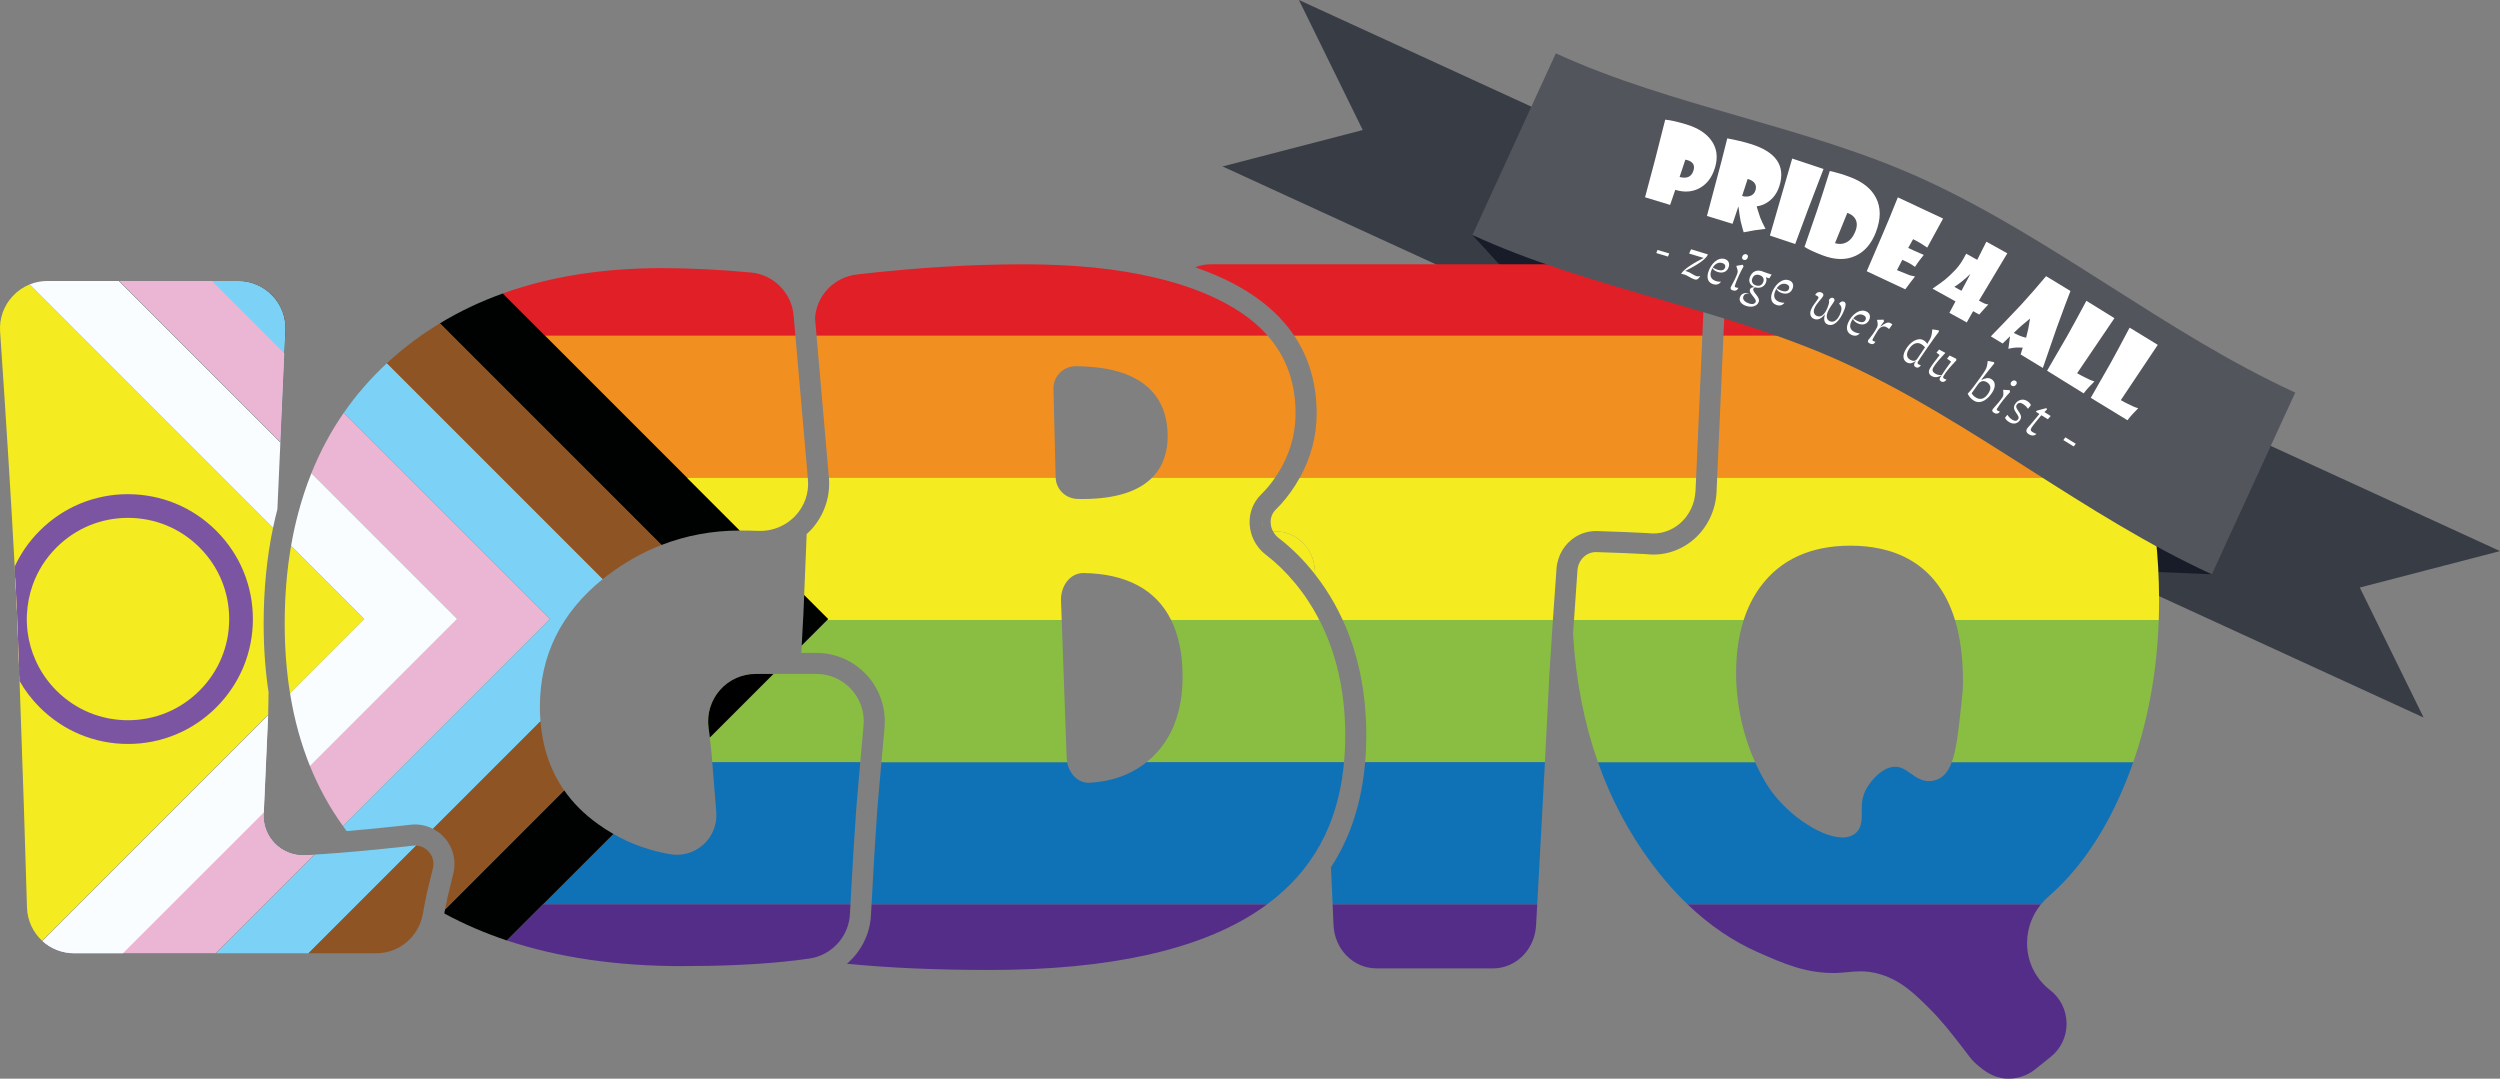 <?xml version="1.0" encoding="UTF-8"?>
<svg xmlns="http://www.w3.org/2000/svg" id="Ebene_2" data-name="Ebene 2" viewBox="0 0 1404.24 605.88">
  <rect x="0" y="0" width="1404.24" height="605.88" fill="#808080" stroke="none"/>
  <defs>
    <style>
      .cls-1 {
        fill: #8f5423;
      }

      .cls-1, .cls-2, .cls-3, .cls-4, .cls-5, .cls-6, .cls-7, .cls-8, .cls-9, .cls-10, .cls-11, .cls-12, .cls-13, .cls-14, .cls-15, .cls-16, .cls-17, .cls-18 {
        stroke-width: 0px;
      }

      .cls-2 {
        fill: #000;
      }

      .cls-3 {
        fill: #f19020;
      }

      .cls-4 {
        fill: #542d89;
      }

      .cls-5 {
        fill: #383c45;
      }

      .cls-6 {
        fill: #f5eb21;
      }

      .cls-7 {
        fill: #e11f26;
      }

      .cls-8 {
        fill: #53555c;
      }

      .cls-9 {
        fill: none;
      }

      .cls-10 {
        fill: #0f71b6;
      }

      .cls-11 {
        fill: #000101;
      }

      .cls-12 {
        fill: #7c55a2;
      }

      .cls-13 {
        fill: #171c28;
      }

      .cls-14 {
        fill: #fafdff;
      }

      .cls-15 {
        fill: #fff;
      }

      .cls-16 {
        fill: #ebb6d3;
      }

      .cls-17 {
        fill: #89be42;
      }

      .cls-18 {
        fill: #7bd2f6;
      }
    </style>
  </defs>
  <g id="Pfadversion">
    <polyline class="cls-5" points="867.75 176.57 686.7 93.49 765.45 73.04 729.6 0 910.65 83.07 867.75 176.57"></polyline>
    <polygon class="cls-13" points="867.75 176.57 827.08 132.02 885.9 137 867.75 176.57"></polygon>
    <polyline class="cls-5" points="1180.29 319.97 1361.34 403.05 1325.49 330.01 1404.24 309.55 1223.19 226.48 1180.29 319.97"></polyline>
    <polygon class="cls-13" points="1180.29 319.97 1242.4 322.58 1198.5 280.29 1180.29 319.97"></polygon>
    <g id="Ebene_1-2" data-name="Ebene 1-2">
      <g>
        <path class="cls-9" d="M152.95,166.05c-5.07-5.29-11.91-8.22-19.25-8.22h-66.8l90.59,90.6,2.23-49.89.58-12.89c.33-7.34-2.29-14.29-7.35-19.6ZM171.45,480.32c-6.24.29-12.35-2.01-16.77-6.4-4.43-4.39-6.8-10.5-6.53-16.76l.04-.85,2.23-49.91.21-4.68-126.82,126.85c4.72,4.3,11.02,6.89,17.95,6.89h79.39l55.42-55.42c-1.76.1-3.46.19-5.12.28ZM119.4,300.21c-13.11-13.13-30.31-19.68-47.51-19.68s-34.37,6.55-47.5,19.68c-3.64,3.64-6.77,7.59-9.4,11.77-2.62,4.17-4.75,8.57-6.38,13.13h0c.37,6.92.7,13.5.99,19.74.4,10.56.77,20.79,1.14,30.69,3.24,7.15,7.78,13.81,13.65,19.68,13.13,13.12,30.31,19.69,47.5,19.69s34.4-6.57,47.51-19.69c26.25-26.23,26.25-68.78,0-95.01Z"></path>
        <path class="cls-6" d="M148.09,350.32c0,13.59.93,26.56,2.81,38.9l-.02.03-.03.08-.22,12.39-126.82,126.85c-5.16-4.69-8.46-11.4-8.66-18.97-.9-32.12-2.29-74.73-4.16-127.07-.04-1.09-.08-2.19-.11-3.3-.05-1.22-.1-2.45-.14-3.69,3.24,7.15,7.78,13.81,13.65,19.68,13.13,13.12,30.31,19.69,47.5,19.69s34.4-6.57,47.51-19.69c26.25-26.23,26.25-68.78,0-95.01-13.11-13.13-30.31-19.68-47.51-19.68s-34.37,6.55-47.5,19.68c-3.64,3.64-6.77,7.59-9.4,11.77-2.62,4.17-4.75,8.57-6.38,13.13-.06-1.19-.12-2.39-.19-3.6-.06-1.09-.11-2.18-.17-3.29C6.34,282.36,3.59,238.14.06,186.28c-.5-7.44,2.03-14.55,7.13-20,2.72-2.9,5.94-5.12,9.51-6.54l136.65,136.68.02.02c-3.52,16.81-5.28,34.79-5.28,53.88Z"></path>
        <path class="cls-18" d="M233.76,474.95l-60.51,60.51h-52.1l55.42-55.42c3.99-.25,8.25-.56,12.76-.9,4.61-.36,9.47-.79,14.61-1.25,7.39-.68,15.3-1.49,23.71-2.39,1.24-.12,2.59-.28,3.99-.47h.02c.71-.11,1.4-.12,2.1-.08Z"></path>
        <path class="cls-14" d="M157.49,248.43l-1.68,37.51v.09c-.89,3.41-1.7,6.89-2.44,10.41l-.02-.02L16.7,159.74c3.1-1.26,6.46-1.91,9.93-1.91h40.27l90.59,90.6Z"></path>
        <path class="cls-1" d="M243.16,487.7l-3.34,13.73-.03.15c-.35,1.67-.71,3.4-1.05,5.16-.43,2.15-.84,4.35-1.24,6.58-.34,1.95-.89,3.82-1.61,5.58-4.04,9.86-13.63,16.56-24.62,16.56h-38.02l60.51-60.51c2.69.15,5.19,1.36,7.05,3.43,2.32,2.58,3.18,5.96,2.35,9.32Z"></path>
        <path class="cls-9" d="M424.4,378.54c-7.63,0-14.9,3.28-19.96,9.02-5.06,5.74-7.41,13.4-6.45,21,.25,2.01.49,3.92.71,5.72l35.74-35.74h-10.04Z"></path>
        <path class="cls-17" d="M485.04,407.63c-.56,6.15-1.18,13-1.83,20.49h-83.13l-.34-4.33c-.25-2.71-.61-5.88-1.04-9.51l35.74-35.74h24.09c7.59,0,14.56,3.08,19.67,8.68,5.12,5.6,7.54,12.85,6.85,20.4h0Z"></path>
        <path class="cls-10" d="M483.2,428.12c-.69,7.81-1.42,16.31-2.2,25.48-1.14,16.03-2.25,34.29-3.31,54.38h-172.69l39.54-39.54c9.89,5.66,20.61,9.48,31.97,11.39,6.8,1.14,13.6-.89,18.69-5.54,5.07-4.64,7.67-11.25,7.13-18.11l-2.25-28.05h83.13,0Z"></path>
        <path class="cls-7" d="M446.77,188.57h-140.65l-23.72-23.72c26.35-9.48,56.13-14.24,89.13-14.24,15.88,0,32.8.83,50.27,2.45,12.78,1.2,22.86,11.39,23.98,24.22l.13,1.52s.84,9.76.84,9.76Z"></path>
        <polygon class="cls-3" points="453.74 268.43 385.98 268.43 306.12 188.57 446.77 188.57 453.74 268.43"></polygon>
        <path class="cls-11" d="M344.54,468.45l-39.53,39.53-20.28,20.28c-12.5-4.16-24.22-9.22-35.16-15.17.13-.76.28-1.51.42-2.25l66.9-66.91c4.99,7.14,11.32,13.46,19,18.94,2.81,2.03,5.69,3.89,8.65,5.58Z"></path>
        <path class="cls-11" d="M415.56,298c-15.45.01-30.16,2.74-44.02,8.12h0l-37.68-37.69-79.86-79.86-6.93-6.95c10.99-6.67,22.77-12.26,35.35-16.77l23.72,23.72,109.43,109.43h-.01Z"></path>
        <path class="cls-16" d="M308.89,347.71l-116.25,116.25c-7.42-10.29-13.59-21.5-18.5-33.61l82.64-82.64-81.89-81.89c4.88-12.14,10.94-23.47,18.19-33.93l36.52,36.54,79.28,79.28Z"></path>
        <path class="cls-18" d="M303.25,396.97c0,2.78.11,5.51.33,8.18l-22.98,22.97-37.42,37.41c-3.98-2.04-8.53-2.85-13.1-2.23-1.27.18-2.47.31-3.65.43-11.55,1.24-22.14,2.28-31.69,3.09-.71-.95-1.42-1.89-2.1-2.85l116.25-116.25-79.29-79.29-36.52-36.53c7-10.09,15.07-19.39,24.24-27.88l121.24,121.25c-23.43,18.91-35.31,43.01-35.31,71.7Z"></path>
        <path class="cls-6" d="M446.62,289.85c-1.54,1.61-3.25,3-5.1,4.17-4.57,2.9-9.97,4.38-15.54,4.17-3.27-.13-6.74-.19-10.32-.19h-.1l-29.57-29.57h67.75l.07.86c.68,7.69-1.88,14.98-7.19,20.57h0Z"></path>
        <path class="cls-6" d="M204.63,347.71l-.55.55-24.18,24.18-16.87,16.89-.12.12c-2-12.36-3-25.4-3-39.12,0-15.36,1.2-29.96,3.58-43.75l16.41,16.41,24.72,24.74h0Z"></path>
        <path class="cls-14" d="M256.78,347.71l-82.64,82.64c-5.06-12.51-8.78-25.96-11.13-40.37l.03-.67,16.87-16.89,24.18-24.18.55-.55-24.72-24.74-16.41-16.41c1.09-6.37,2.45-12.57,4.07-18.6,2.04-7.66,4.48-15.04,7.33-22.13l81.89,81.89Z"></path>
        <path class="cls-14" d="M163.04,389.32l-.03.67c-.03-.18-.06-.37-.09-.55,0,0,.12-.12.12-.12Z"></path>
        <path class="cls-1" d="M371.52,306.12c-10.68,4.15-20.83,9.88-30.44,17.18-.86.65-1.69,1.3-2.51,1.97l-121.25-121.25c1.06-.99,2.13-1.97,3.22-2.93,8.24-7.27,17.08-13.77,26.51-19.47l6.93,6.95,79.86,79.86s37.68,37.69,37.68,37.69Z"></path>
        <path class="cls-1" d="M254.65,490.51c1.75-7.12-.15-14.6-5.04-20.04-1.85-2.05-4.04-3.72-6.43-4.94l37.42-37.41,22.98-22.97c1.18,14.8,5.63,27.76,13.31,38.78l-66.9,66.89c.43-2.3.88-4.52,1.35-6.67l3.31-13.64Z"></path>
        <path class="cls-4" d="M477.69,507.98c-.09,1.8-.19,3.62-.28,5.46-.61,11.81-9,21.75-20.33,24.5h-.01c-.8.19-1.58.35-2.4.47-4.54.67-9.33,1.26-14.39,1.76-16.46,1.66-35.66,2.5-57.33,2.5-36.63,0-69.45-4.84-98.22-14.42l20.27-20.27h172.69Z"></path>
        <path class="cls-9" d="M489.55,507.98c-.12,2-.23,4.03-.33,6.07-.56,10.85-5.68,20.61-13.53,27.29,23.51,2.32,50.42,3.49,80.2,3.49,67.04,0,117.82-11.24,150.94-33.42,1.65-1.1,3.28-2.24,4.85-3.43h-222.13ZM495.08,428.12h104.33c-.17-.87-.27-1.79-.3-2.72l-2.76-77.14h-131.63l-14.42,14.42c-.07,1.33-.15,2.68-.22,4.04h8.44c4.04,0,8.02.64,11.8,1.86,6.32,2.04,12.07,5.69,16.61,10.68,7.27,7.97,10.88,18.7,9.89,29.45-.53,5.86-1.12,12.33-1.74,19.41Z"></path>
        <path class="cls-17" d="M755.61,413.07c0,5.18-.22,10.2-.68,15.05h-110.94c.9-.71,1.77-1.45,2.62-2.23,11.71-10.73,17.64-26.19,17.64-45.88,0-12.55-2.16-23.17-6.43-31.75h83.26c9.66,18.76,14.53,40.51,14.53,64.81h0Z"></path>
        <path class="cls-10" d="M754.93,428.12c-1.17,13.07-3.95,24.96-8.37,35.74v.03c-2.93,7.14-6.57,13.75-10.94,19.93-6.4,9.06-14.37,17.11-23.94,24.16h-222.13c1.04-19.78,2.14-37.76,3.25-53.47.8-9.51,1.57-18.33,2.28-26.39h104.33c.65,3.42,2.26,6.45,4.58,8.58,2.14,1.95,4.79,3,7.5,3,.21,0,.41,0,.61-.01,12.51-.72,23.21-4.61,31.89-11.56h110.94,0Z"></path>
        <path class="cls-7" d="M712.08,188.57h-253.42l-.87-9.86v-.04c.92-12.79,10.71-23.02,23.63-24.52,32.65-3.79,64.01-5.69,93.24-5.69s52.83,2.48,73.9,7.42c4.11.96,8.07,2.01,11.9,3.16,6.52,1.95,12.64,4.17,18.33,6.67,14.24,6.2,25.31,13.78,33.28,22.86h0Z"></path>
        <path class="cls-3" d="M727.72,232.29c0,11.98-3.45,23.45-10.23,34.1-.44.69-.89,1.38-1.36,2.04h-68.52v-.62c6.36-6.7,8.27-15.13,8.27-22.84,0-9.03-2.31-18.96-10.16-26.57-7.63-7.39-20.46-12.6-41.52-12.69h-.06c-3.36,0-6.49,1.32-8.86,3.73-2.38,2.42-3.64,5.63-3.56,9.02l1.23,49.68v.3h-127.34s-.01-.1-.01-.16l-6.95-79.7h253.42c10.48,11.92,15.64,26.42,15.64,43.72h.01Z"></path>
        <path class="cls-3" d="M647.61,268.43h-.62c.22-.21.43-.41.61-.62v.62h.01Z"></path>
        <path class="cls-11" d="M465.27,347.71l-14.96,14.96c.34-6.21.65-12.14.96-17.82.15-3.61.3-7.17.44-10.71l13.56,13.56h0Z"></path>
        <path class="cls-6" d="M709,295.53c-.06-.77-.04-1.55.01-2.34-.06.77-.06,1.55-.01,2.34Z"></path>
        <path class="cls-6" d="M709.52,298.71c-.19-.69-.33-1.4-.41-2.11.09.71.24,1.42.41,2.11Z"></path>
        <path class="cls-6" d="M740.47,348.26h-82.65c-8.4-17-25.03-26.02-49.25-26.39-3.08.03-5.97,1.21-8.25,3.53-2.93,3-4.52,7.41-4.35,12.11l.38,10.75h-131.63l.55-.55-13.56-13.56c.49-11.81.96-23.2,1.39-34.14.72-.64,1.42-1.3,2.08-2.01,7.53-7.91,11.33-18.69,10.44-29.57h127.34c.31,6.43,5.56,11.58,12.07,11.81.96.03,1.91.06,2.85.06,20.08,0,32.13-4.92,39.11-11.87h69.14c-2.37,3.45-4.98,6.58-7.78,9.33-4.52,4.44-6.8,10.41-6.42,16.83.09,1.49.33,2.97.71,4.41,1.15,4.44,3.62,8.46,7.11,11.55.41.38.86.74,1.32,1.09,5.75,4.41,11.13,9.63,16.09,15.58,2.68,3.21,5.22,6.62,7.61,10.25,2.01,3.06,3.89,6.22,5.6,9.48.03.43.06.87.09,1.32h0Z"></path>
        <path class="cls-6" d="M741.07,348.26h-.61c-.03-.44-.06-.89-.09-1.32.24.43.47.87.69,1.32Z"></path>
        <path class="cls-9" d="M754.2,348.26c8.8,19.16,13.23,40.88,13.23,64.81,0,5.16-.21,10.17-.64,15.05-1.92,22.64-8.32,42.32-19.19,59,.34,7.33.64,14.3.92,20.86.18,4.01.34,7.87.5,11.58.58,13.66,11.16,24.37,24.12,24.37h65.56c12.76,0,23.35-10.56,24.09-24.03.22-4.04.44-8,.67-11.92,1.67-30.1,3.11-56.78,4.32-79.86.99-18.78,1.82-35.16,2.48-49.08.52-8.27,1.02-15.92,1.48-22.95q.31-4.68,0-.03h0c.18-2.71.35-5.29.52-7.81h-118.05Z"></path>
        <path class="cls-7" d="M956.79,175.16l-.59,13.41h-229.24c-9.33-13.91-23.84-25.18-43.44-33.7-3.87-1.7-7.91-3.27-12.14-4.73,2.72-1.11,5.65-1.69,8.64-1.69h252.68c6.39,0,12.42,2.62,16.96,7.36.58.59,1.11,1.21,1.61,1.86,2.5,3.18,4.21,6.95,5.03,10.94.43,2.13.61,4.32.5,6.54h0Z"></path>
        <path class="cls-3" d="M956.2,188.57l-3.5,79.86h-222.66c6.33-11.36,9.52-23.48,9.52-36.14,0-16.65-4.21-31.24-12.6-43.72,0,0,229.24,0,229.24,0Z"></path>
        <path class="cls-6" d="M709,295.53c-.06-.77-.04-1.55.01-2.34-.06.77-.06,1.55-.01,2.34Z"></path>
        <path class="cls-6" d="M709.52,298.71c-.19-.69-.33-1.4-.41-2.11.09.71.24,1.42.41,2.11Z"></path>
        <path class="cls-6" d="M952.69,268.43l-.33,7.3c-.33,7.14-3.52,13.81-8.77,18.32-4.92,4.21-11.12,6.15-17.4,5.47l-.74-.07c-6.54-.38-16.09-.78-28.36-1.15-4.42-.13-8.59,1.06-12.12,3.25-5.96,3.68-10.13,10.2-10.69,17.88-.58,7.59-1.24,17.23-2.03,28.83h-118.05c-2.75-6.03-5.94-11.8-9.57-17.31-1.89-2.87-3.87-5.6-5.93-8.24,0-.01-.01-.01-.01-.03-.06-1.01-.13-2.01-.21-3.02-.87-12.05-10.48-21.2-22.11-21.2-.28,0-.58,0-.87.01h-.43c-.77-1.42-1.24-2.97-1.33-4.61-.18-2.94.84-5.66,2.88-7.66,3.99-3.92,7.63-8.44,10.82-13.46.9-1.42,1.77-2.87,2.57-4.32h222.66,0Z"></path>
        <path class="cls-6" d="M738.69,322.68c-6.17-7.91-13.01-14.76-20.42-20.43-1.35-1.04-2.42-2.32-3.19-3.76h.43c.3-.03.59-.03.87-.03,11.62,0,21.23,9.15,22.11,21.2.07,1.01.15,2.01.21,3.02h0Z"></path>
        <path class="cls-9" d="M1204.8,268.43c-7.72-30.44-21.09-56.22-39.97-77.04-.87-.96-1.74-1.89-2.63-2.82-29.45-31.01-67.66-46.71-113.68-46.71-30.98,0-58.33,6.76-81.78,20.17,1.43,4.35,2.08,8.98,1.88,13.65l-.56,12.89-3.53,79.86-.34,7.82c-.46,10.39-5.16,20.15-12.88,26.78-7.44,6.37-16.8,9.3-26.41,8.25l-.28-.03c-6.43-.38-15.81-.75-27.89-1.14h-.31c-5.4,0-9.91,4.42-10.35,10.19-.55,7.39-1.21,16.74-1.95,27.96-.18,2.53-.34,5.15-.52,7.85h0s-.01.01,0,.03c-.01.01-.01.03,0,.04v.03c1.51,25.85,6.18,49.86,13.97,71.91h88.26c-6.18-13.68-9.73-28.57-10.57-44.4-.53-13.38.86-25.23,4.15-35.46,2.19-6.82,5.23-12.92,9.11-18.28,11.3-15.58,28.42-23.48,50.88-23.48s48.45,8.09,58.72,41.76c2.85,9.42,4.49,20.83,4.49,34.63,0,4.01-.34,7.23-.98,13.07l-.16,1.48c-1.43,13.28-2.54,23.64-5.15,30.68h101.91c8.55-24.59,13.34-51.32,14.33-79.86.12-3.64.18-7.3.18-11,0-25.06-2.66-48.04-7.94-68.83h0Z"></path>
        <path class="cls-10" d="M1198.23,428.12c-2.32,6.67-4.92,13.19-7.79,19.53-10.48,23.27-23.89,42.1-39.85,55.97-1.54,1.33-2.96,2.79-4.21,4.36h-198.46c-7.25-6.92-14.14-14.82-20.66-23.63-12.55-16.99-22.47-35.77-29.69-56.23h88.26c1.72,3.86,3.67,7.61,5.81,11.27,9.85,16.77,30.59,31.02,43.26,31.02,1.92,0,3.65-.33,5.15-1.02,5.87-2.77,5.77-8.69,5.69-13.03-.06-4.41-.15-9.4,3.7-15.13,1.6-2.38,7.41-10.2,14.71-10.53,3.53-.13,6.09,1.64,9,3.71,3.36,2.4,7.54,5.38,13.14,4.04,4.92-1.18,7.95-4.7,10.03-10.34h101.91Z"></path>
        <path class="cls-4" d="M1160.8,574.71c.09,7.42-3.18,14.36-8.99,19l-8.72,6.96c-4.66,3.73-10.5,5.56-16.46,5.15-7.54-.5-12.64-4.82-16.09-7.73-2.37-2-3.46-3.45-6.11-6.93-.74-.98-1.58-2.1-2.59-3.39-4.76-6.17-11.28-14.61-18.5-21.72-7.9-7.79-15.36-15.16-26.96-18.73-4.29-1.32-7.95-1.72-11.36-1.72-2.59,0-5,.22-7.38.46-2.1.19-4.26.41-6.57.46-16.56.31-29.26-5.26-43.91-11.76-13.97-6.17-27.1-15.13-39.26-26.78h198.46c-4.89,6.02-7.67,13.53-7.76,21.34-.12,9.68,3.77,18.63,10.96,25.15l1.52,1.29.22.18c5.93,4.5,9.37,11.34,9.48,18.78h0Z"></path>
        <g>
          <path class="cls-17" d="M434.44,378.54l-35.74,35.74c-.22-1.8-.46-3.71-.71-5.72-.96-7.6,1.39-15.26,6.45-21,5.06-5.74,12.33-9.02,19.96-9.02h10.04Z"></path>
          <path class="cls-17" d="M496.82,408.71c.99-10.75-2.62-21.48-9.89-29.45-7.26-7.97-17.61-12.54-28.4-12.54h-8.44c.07-1.36.15-2.71.22-4.04l14.42-14.42h131.63l2.77,77.14c.03.93.13,1.85.3,2.72h-104.33c.62-7.08,1.21-13.56,1.74-19.41Z"></path>
          <path class="cls-17" d="M872.26,348.26c-.16,2.51-.34,5.1-.52,7.79h0s-.01.03,0,.04c-.46,7.02-.96,14.68-1.48,22.95-.67,13.91-1.49,30.3-2.48,49.08h-100.97c.43-4.88.64-9.89.64-15.05,0-23.92-4.44-45.64-13.23-64.81h118.05,0Z"></path>
          <path class="cls-17" d="M985.83,428.12h-88.26c-7.79-22.05-12.46-46.06-13.97-71.91v-.03s-.01-.03,0-.04c0,0,0-.01,0-.01h0c.18-2.72.34-5.34.52-7.87h95.3c-3.3,10.23-4.69,22.08-4.15,35.46.84,15.84,4.39,30.73,10.57,44.4h0Z"></path>
          <path class="cls-17" d="M1212.56,348.26c-.99,28.54-5.78,55.27-14.33,79.86h-101.91c2.6-7.04,3.71-17.4,5.15-30.68l.16-1.48c.64-5.84.98-9.06.98-13.07,0-13.8-1.64-25.21-4.49-34.63h114.45Z"></path>
          <path class="cls-10" d="M867.78,428.12c-1.21,23.08-2.65,49.76-4.32,79.86h-114.93c-.28-6.57-.58-13.53-.92-20.86,10.87-16.68,17.27-36.36,19.19-59h100.97Z"></path>
          <path class="cls-4" d="M711.68,507.98c-1.57,1.18-3.19,2.32-4.85,3.43-33.12,22.18-83.9,33.42-150.94,33.42-29.78,0-56.69-1.17-80.2-3.49,7.85-6.68,12.97-16.44,13.53-27.3.1-2.04.21-4.07.33-6.06h222.13Z"></path>
          <path class="cls-4" d="M863.46,507.98c-.22,3.92-.44,7.88-.67,11.92-.74,13.47-11.33,24.03-24.09,24.03h-65.56c-12.95,0-23.54-10.71-24.12-24.37-.16-3.71-.33-7.57-.5-11.58h114.93Z"></path>
          <path class="cls-7" d="M968.06,188.57l.56-12.89c.21-4.67-.44-9.3-1.88-13.65,23.45-13.41,50.81-20.17,81.78-20.17,46.01,0,84.22,15.7,113.68,46.71h-194.14Z"></path>
          <path class="cls-3" d="M1204.8,268.43h-240.28l3.53-79.86h194.14c.89.93,1.76,1.86,2.63,2.82,18.88,20.82,32.25,46.59,39.97,77.04h0Z"></path>
          <path class="cls-6" d="M1204.8,268.43h-240.28l-.34,7.82c-.46,10.39-5.16,20.15-12.88,26.78-7.44,6.37-16.8,9.3-26.41,8.25l-.28-.03c-6.43-.38-15.81-.75-27.89-1.14h-.31c-5.4,0-9.91,4.42-10.35,10.19-.55,7.39-1.21,16.74-1.95,27.96h95.3c2.19-6.82,5.23-12.92,9.11-18.28,11.3-15.58,28.42-23.48,50.88-23.48s48.45,8.09,58.72,41.76h114.45c.12-3.64.18-7.3.18-11,0-25.06-2.66-48.04-7.94-68.83Z"></path>
          <path class="cls-2" d="M171.45,480.32c-6.24.29-12.35-2.01-16.77-6.4-4.43-4.39-6.8-10.5-6.53-16.76l.04-.85,2.23-49.91.21-4.68-126.82,126.85c4.72,4.3,11.02,6.89,17.95,6.89h79.39l55.42-55.42c-1.76.1-3.46.19-5.12.28ZM119.4,300.21c-13.11-13.13-30.31-19.68-47.51-19.68s-34.37,6.55-47.5,19.68c-3.64,3.64-6.77,7.59-9.4,11.77-2.62,4.17-4.75,8.57-6.38,13.13h0c.37,6.92.7,13.5.99,19.74.4,10.56.77,20.79,1.14,30.69,3.24,7.15,7.78,13.81,13.65,19.68,13.13,13.12,30.31,19.69,47.5,19.69s34.4-6.57,47.51-19.69c26.25-26.23,26.25-68.78,0-95.01ZM152.95,166.05c-5.07-5.29-11.91-8.22-19.25-8.22h-66.8l90.59,90.6,2.23-49.89.58-12.89c.33-7.34-2.29-14.29-7.35-19.6ZM424.4,378.55c-7.63,0-14.91,3.28-19.96,9.02-5.06,5.73-7.41,13.39-6.45,20.99.25,2.01.49,3.92.71,5.72l35.74-35.73h-10.04Z"></path>
          <path class="cls-1" d="M152.95,166.05c-5.07-5.29-11.91-8.22-19.25-8.22h-66.8l90.59,90.6,2.23-49.89.58-12.89c.33-7.34-2.29-14.29-7.35-19.6ZM171.45,480.32c-6.24.29-12.35-2.01-16.77-6.4-4.43-4.39-6.8-10.5-6.53-16.76l.04-.85,2.23-49.91.21-4.68-126.82,126.85c4.72,4.3,11.02,6.89,17.95,6.89h79.39l55.42-55.42c-1.76.1-3.46.19-5.12.28ZM119.4,300.21c-13.11-13.13-30.31-19.68-47.51-19.68s-34.37,6.55-47.5,19.68c-3.64,3.64-6.77,7.59-9.4,11.77-2.62,4.17-4.75,8.57-6.38,13.13h0c.37,6.92.7,13.5.99,19.74.4,10.56.77,20.79,1.14,30.69,3.24,7.15,7.78,13.81,13.65,19.68,13.13,13.12,30.31,19.69,47.5,19.69s34.4-6.57,47.51-19.69c26.25-26.23,26.25-68.78,0-95.01Z"></path>
          <path class="cls-18" d="M152.95,166.05c-5.07-5.29-11.91-8.22-19.25-8.22h-66.8l90.59,90.6,2.23-49.89.58-12.89c.33-7.34-2.29-14.29-7.35-19.6ZM171.45,480.32c-6.24.29-12.35-2.01-16.77-6.4-4.43-4.39-6.8-10.5-6.53-16.76l.04-.85,2.23-49.91.21-4.68-126.82,126.85c4.72,4.3,11.02,6.89,17.95,6.89h79.39l55.42-55.42c-1.76.1-3.46.19-5.12.28ZM119.4,300.21c-13.11-13.13-30.31-19.68-47.51-19.68s-34.37,6.55-47.5,19.68c-3.64,3.64-6.77,7.59-9.4,11.77-2.62,4.17-4.75,8.57-6.38,13.13h0c.37,6.92.7,13.5.99,19.74.4,10.56.77,20.79,1.14,30.69,3.24,7.15,7.78,13.81,13.65,19.68,13.13,13.12,30.31,19.69,47.5,19.69s34.4-6.57,47.51-19.69c26.25-26.23,26.25-68.78,0-95.01Z"></path>
          <path class="cls-16" d="M119.4,395.22c-13.11,13.12-30.31,19.69-47.51,19.69s-34.37-6.57-47.5-19.69c-5.87-5.87-10.41-12.53-13.65-19.68-.37-9.9-.74-20.13-1.14-30.69-.29-6.24-.62-12.82-.99-19.73h0c1.63-4.57,3.76-8.97,6.38-13.14,2.63-4.18,5.76-8.13,9.4-11.77,13.13-13.13,30.32-19.68,47.5-19.68s34.4,6.55,47.51,19.68c26.25,26.23,26.25,68.78,0,95.01Z"></path>
          <path class="cls-16" d="M176.57,480.04l-55.42,55.42H41.76c-6.93,0-13.23-2.59-17.95-6.89l126.82-126.85-.21,4.68-2.23,49.91-.04.85c-.27,6.26,2.1,12.37,6.53,16.76,4.42,4.39,10.53,6.69,16.77,6.4,1.66-.09,3.36-.18,5.12-.28Z"></path>
          <polygon class="cls-16" points="159.72 198.54 157.49 248.43 66.9 157.83 119.02 157.83 159.72 198.54"></polygon>
          <path class="cls-14" d="M119.4,395.22c-13.11,13.12-30.31,19.69-47.51,19.69s-34.37-6.57-47.5-19.69c-5.87-5.87-10.41-12.53-13.65-19.68-.37-9.9-.74-20.13-1.14-30.69-.29-6.24-.62-12.82-.99-19.73h0c1.63-4.57,3.76-8.97,6.38-13.14,2.63-4.18,5.76-8.13,9.4-11.77,13.13-13.13,30.32-19.68,47.5-19.68s34.4,6.55,47.51,19.68c26.25,26.23,26.25,68.78,0,95.01Z"></path>
          <path class="cls-14" d="M150.63,401.72l-.21,4.68-2.23,49.91-79.16,79.15h-27.27c-6.93,0-13.23-2.59-17.95-6.89l126.82-126.85Z"></path>
          <path class="cls-6" d="M119.4,395.22c-13.11,13.12-30.31,19.69-47.51,19.69s-34.37-6.57-47.5-19.69c-5.87-5.87-10.41-12.53-13.65-19.68-.37-9.9-.74-20.13-1.14-30.69-.29-6.24-.62-12.82-.99-19.73h0c1.63-4.57,3.76-8.97,6.38-13.14,2.63-4.18,5.76-8.13,9.4-11.77,13.13-13.13,30.32-19.68,47.5-19.68s34.4,6.55,47.51,19.68c26.25,26.23,26.25,68.78,0,95.01Z"></path>
          <g>
            <path class="cls-12" d="M120.47,299.17c-12.96-12.96-30.21-20.11-48.56-20.11s-35.59,7.15-48.56,20.11c-6.47,6.46-11.48,13.96-14.93,22.34.07,1.21.13,2.41.19,3.6h0c.37,6.92.7,13.5.99,19.74.4,10.56.77,20.79,1.14,30.69.04,1.24.09,2.47.14,3.69,3.22,6.28,7.41,12,12.46,17.04,12.99,12.97,30.23,20.11,48.55,20.11l.02.02c18.35,0,35.59-7.14,48.56-20.11,12.98-12.97,20.12-30.21,20.12-48.56s-7.15-35.59-20.12-48.56ZM71.89,406.03c-15.55,0-30.2-6.07-41.22-17.09-4.73-4.72-8.57-10.16-11.41-16.13l-.45-.98c-2.42-5.31-4.03-10.97-4.76-16.71v-.07l-.06-.55c-.34-3-.47-6.07-.34-9.18v-.25c.27-5.8,1.39-11.52,3.33-16.97l.15-.45c2.92-8,7.48-15.11,13.54-21.16,11.02-11.03,25.66-17.09,41.22-17.09s30.24,6.08,41.24,17.09c11.02,10.99,17.08,25.64,17.08,41.23s-6.08,30.23-17.09,41.24c-10.99,11.01-25.67,17.07-41.23,17.07Z"></path>
            <path class="cls-12" d="M121.49,298.14c-13.24-13.25-30.85-20.55-49.6-20.55v-.02c-18.73,0-36.34,7.29-49.59,20.55-5.89,5.89-10.6,12.64-14.05,20.1.06,1.11.11,2.2.17,3.29.07,1.21.13,2.41.19,3.6,1.63-4.56,3.76-8.96,6.38-13.13,2.63-4.18,5.76-8.13,9.4-11.77,13.13-13.13,30.32-19.68,47.5-19.68s34.4,6.55,47.51,19.68c26.25,26.23,26.25,68.78,0,95.01-13.11,13.12-30.31,19.69-47.51,19.69s-34.37-6.57-47.5-19.69c-5.87-5.87-10.41-12.53-13.65-19.68.04,1.24.09,2.47.14,3.69.03,1.11.07,2.21.11,3.3,3.08,5.39,6.86,10.35,11.31,14.79,13.27,13.25,30.88,20.56,49.59,20.56s36.35-7.29,49.6-20.56c13.25-13.24,20.55-30.85,20.55-49.59s-7.3-36.36-20.55-49.59ZM17.47,372.45l.44.98c2.91,6.14,6.85,11.71,11.71,16.56,11.3,11.3,26.31,17.52,42.27,17.52s31-6.21,42.28-17.5c11.31-11.3,17.52-26.32,17.52-42.29s-6.21-30.99-17.51-42.28c-11.29-11.31-26.32-17.52-42.29-17.52s-30.97,6.23-42.27,17.52c-6.21,6.2-10.88,13.5-13.88,21.69l-.17.46c-1.99,5.62-3.13,11.48-3.4,17.41v.32c-.13,3.12,0,6.27.36,9.36l.04.44v.06c.76,6.01,2.4,11.82,4.9,17.27ZM18.52,328.13c2.84-7.77,7.29-14.7,13.19-20.59,10.75-10.75,25.01-16.66,40.18-16.66s29.47,5.91,40.21,16.65c10.73,10.72,16.63,24.99,16.63,40.19s-5.91,29.47-16.65,40.19c-10.72,10.73-24.98,16.64-40.19,16.64s-29.43-5.91-40.18-16.64c-4.62-4.6-8.36-9.9-11.14-15.74l-.43-.93c-2.35-5.13-3.9-10.6-4.64-16.28v-.12l-.06-.44c-.35-2.99-.47-5.97-.34-8.95v-.37h.03c.27-5.64,1.35-11.19,3.22-16.5l.17-.45ZM114.18,305.44c-11.29-11.31-26.32-17.52-42.29-17.52s-30.97,6.23-42.27,17.52c-6.21,6.2-10.88,13.5-13.88,21.69l-.17.46c-1.99,5.62-3.13,11.48-3.4,17.41v.32c-.13,3.12,0,6.27.36,9.36l.04.44v.06c.76,6.01,2.4,11.82,4.9,17.27l.44.98c2.91,6.14,6.85,11.71,11.71,16.56,11.3,11.3,26.31,17.52,42.27,17.52s31-6.21,42.28-17.5c11.31-11.3,17.52-26.32,17.52-42.29s-6.21-30.99-17.51-42.28ZM71.89,404.55c-15.2,0-29.43-5.91-40.18-16.64-4.62-4.6-8.36-9.9-11.14-15.74l-.43-.93c-2.35-5.13-3.9-10.6-4.64-16.28v-.12l-.06-.44c-.35-2.99-.47-5.97-.34-8.95v-.37h.03c.27-5.64,1.35-11.19,3.22-16.5l.17-.45c2.84-7.77,7.29-14.7,13.19-20.59,10.75-10.75,25.01-16.66,40.18-16.66s29.47,5.91,40.21,16.65c10.73,10.72,16.63,24.99,16.63,40.19s-5.91,29.47-16.65,40.19c-10.72,10.73-24.98,16.64-40.19,16.64ZM114.18,305.44c-11.29-11.31-26.32-17.52-42.29-17.52s-30.97,6.23-42.27,17.52c-6.21,6.2-10.88,13.5-13.88,21.69l-.17.46c-1.99,5.62-3.13,11.48-3.4,17.41v.32c-.13,3.12,0,6.27.36,9.36l.04.44v.06c.76,6.01,2.4,11.82,4.9,17.27l.44.98c2.91,6.14,6.85,11.71,11.71,16.56,11.3,11.3,26.31,17.52,42.27,17.52s31-6.21,42.28-17.5c11.31-11.3,17.52-26.32,17.52-42.29s-6.21-30.99-17.51-42.28ZM71.89,404.55c-15.2,0-29.43-5.91-40.18-16.64-4.62-4.6-8.36-9.9-11.14-15.74l-.43-.93c-2.35-5.13-3.9-10.6-4.64-16.28v-.12l-.06-.44c-.35-2.99-.47-5.97-.34-8.95v-.37h.03c.27-5.64,1.35-11.19,3.22-16.5l.17-.45c2.84-7.77,7.29-14.7,13.19-20.59,10.75-10.75,25.01-16.66,40.18-16.66s29.47,5.91,40.21,16.65c10.73,10.72,16.63,24.99,16.63,40.19s-5.91,29.47-16.65,40.19c-10.72,10.73-24.98,16.64-40.19,16.64Z"></path>
          </g>
        </g>
      </g>
    </g>
    <path class="cls-8" d="M1242.4,322.58c-71.76-32.93-134.42-85.7-206.19-118.63-66.67-30.59-142.45-41.34-209.13-71.94,15.61-34.02,31.22-68.03,46.82-102.05,65.96,30.26,141.02,40.69,206.98,70.95,72.48,33.26,135.86,86.35,208.34,119.61l-46.82,102.05Z"></path>
    <g>
      <path class="cls-15" d="M963.27,94.28c-1.62,5.31-4.46,9.08-8.52,11.33-4.06,2.24-8.65,2.59-13.75,1.03l-2.91,8.46-14.07-4.29,5.62-21.1c1.42-5.45,3.32-12.94,5.71-22.49,2.83.23,6.81,1.13,11.94,2.69,6.25,1.9,10.84,4.8,13.76,8.7,3.32,4.42,4.07,9.65,2.23,15.69ZM951.23,95.76c.89-2.91-.24-4.85-3.39-5.81-.38-.11-.77-.2-1.18-.27l-3.24,9.73c4.13,1.1,6.74-.12,7.81-3.65Z"></path>
      <path class="cls-15" d="M999.51,104.38c-1.06,3.43-2.87,6.21-5.44,8.32-2.26,1.84-4.71,2.9-7.35,3.19.23.99.91,3.13,2.02,6.42.59,1.53,1.57,3.61,2.94,6.24-.9.07-2.91.33-6.02.78-2.2.37-4.28.75-6.25,1.14-.29-.82-.85-2.9-1.69-6.22-.35-1.66-.76-4.4-1.24-8.23l-.05-.02-3.27,9.72-14.37-4.42c1.06-4.13,2.87-10.92,5.41-20.38,1.54-5.55,3.54-13.29,6-23.2,4.84.9,9.2,1.94,13.06,3.13,14.31,4.4,19.73,12.24,16.26,23.52ZM986.06,106.86c.55-1.77.26-3.25-.87-4.44-.83-.87-2.02-1.5-3.55-1.89l-3.1,9.53c1.41.43,2.78.48,4.1.13,1.74-.45,2.88-1.55,3.43-3.33Z"></path>
      <path class="cls-15" d="M1024.26,94.93l-8.57,22.37c-1.82,4.83-4.26,11.42-7.33,19.76l-14.21-4.74,12.52-43.26,17.58,5.87Z"></path>
      <path class="cls-15" d="M1053.72,130.33c-2.52,6.58-6.37,11.05-11.53,13.4-5.34,2.45-11.5,2.34-18.49-.33-4.49-1.72-7.86-3.29-10.12-4.72l7.11-20.59c1.78-5.3,4.14-12.64,7.09-22.04,3.82.82,7.7,1.97,11.62,3.48,7,2.68,11.79,6.56,14.38,11.65,2.76,5.45,2.73,11.83-.07,19.14ZM1042.21,129.78c1.03-2.68.99-4.96-.1-6.84-.91-1.56-2.4-2.69-4.48-3.38l-6.92,17.02c2.18.67,4.21.58,6.08-.28,2.34-1.05,4.15-3.22,5.41-6.52Z"></path>
      <path class="cls-15" d="M1091.42,122.77l-8.91,16.3c-.55-.39-1.75-1.18-3.61-2.37-1.29-.78-2.73-1.56-4.32-2.35l-2.74,4.9c1.75.88,4.66,2.2,8.74,3.94-.48.57-1.34,1.66-2.56,3.26-.73.97-1.52,2.12-2.36,3.46-.41-.34-1.5-1.05-3.28-2.12-.85-.46-2.13-1.08-3.84-1.87l-3.01,5.8c1.22.55,3.49,1.48,6.83,2.78.64.23,1.74.49,3.32.78-.39.49-1.3,1.67-2.75,3.53-.73.97-1.64,2.21-2.74,3.7l-21.64-10.15,9.05-21.12c2.1-4.82,4.91-11.61,8.41-20.39l25.41,11.92Z"></path>
      <path class="cls-15" d="M1116.83,171.01l-2.47,2.68c-.69.73-1.58,1.73-2.66,2.98l-3.41-1.89c-1.35,2.36-2.54,4.47-3.57,6.33l-9.74-5.4c.99-1.78,2.12-3.92,3.41-6.42l-12.91-7.16c3.41-2.33,5.71-3.98,6.9-4.95,1.73-1.39,3.73-3.27,6-5.65,2.1-2.21,4.1-5.22,6.01-9.03l6.21,3.45c1.69-3.26,3.4-6.66,5.13-10.19l11.77,6.53c-2.55,4.19-6.65,11.04-12.31,20.54-.82,1.33-2.03,3.34-3.62,6.03l.3.17c1.48.82,2.49,1.33,3.02,1.54.54.21,1.18.35,1.93.43ZM1101.75,163.34c1.37-2.59,3.05-5.76,5.03-9.51-3.48,3.34-6.5,5.77-9.05,7.28l4.02,2.23Z"></path>
      <path class="cls-15" d="M1147.46,206.68l-12.48-7.58,1.18-3.84c-.44-.06-1.63-.08-3.55-.07-1.28.09-2.79.33-4.53.71l.54-3.82c.11-.76.25-1.83.42-3.21l-4.17,4.08-6.62-4.02c3.48-3.53,9.12-9.42,16.92-17.66,5.1-5.58,9.8-10.97,14.1-16.15l13.71,8.33c-1.17,2.88-3.71,9.69-7.63,20.42-1.99,5.65-4.62,13.25-7.89,22.8ZM1138.05,189.72c.28-1.04.69-2.75,1.25-5.14.27-1.34.6-3.23.97-5.65-.94.76-2.45,2.01-4.53,3.76-1.18,1.02-2.72,2.45-4.61,4.29.46.28,1.55.81,3.29,1.58,1.06.44,2.28.83,3.64,1.15Z"></path>
      <path class="cls-15" d="M1176.43,214.26c-.56.57-1.62,1.65-3.17,3.24-.88.95-1.84,2.1-2.89,3.45l-20.54-12.73c2.34-3.95,6.13-10.49,11.38-19.62,2.64-4.7,6.21-11.25,10.7-19.64l15.75,9.76-20.96,30.92c1.47.91,3.78,2.1,6.93,3.57.65.31,1.58.66,2.81,1.05Z"></path>
      <path class="cls-15" d="M1201.02,229.32c-.56.57-1.61,1.66-3.15,3.26-.88.95-1.83,2.11-2.87,3.47l-20.62-12.6c2.32-3.96,6.07-10.53,11.25-19.7,2.61-4.72,6.13-11.29,10.57-19.71l15.81,9.66-20.76,31.06c1.47.9,3.79,2.07,6.95,3.53.65.3,1.58.65,2.81,1.03Z"></path>
    </g>
    <g>
      <path class="cls-15" d="M930.32,142.14l.7-1.76,6.59,1.99-.73,1.75-6.57-1.99Z"></path>
      <path class="cls-15" d="M946.12,154.21c-.68-.21-1.26-.29-1.86-.38,1.64-2.95,8.04-6.62,12.6-8.9l.02-.06-8.11-2.46,1.1-2.39,9.42,2.86c-1.01,3.23-8.42,7.19-12.65,9.26l-.02.06c.3.06.56.14.79.21,2.33.71,3.59,2.12,5.52,2.71.81.25,1.47.04,2.09-.12-.24.4-.46.77-.7,1.07-.65.81-1.4,1.21-2.39.9-2.41-.73-3.88-2.18-5.82-2.77Z"></path>
      <path class="cls-15" d="M971.01,149.96c-.89,2.87-3.53,3.62-5.98,2.86-1.51-.47-2.57-1.14-3.14-2.26l-.03.02c-.28.54-.57,1.2-.78,1.86-.88,2.84.24,4.66,2.86,5.47,1.04.32,1.89.37,2.75.29-.88,1.36-2.36,2.06-4.45,1.42-2.85-.88-3.74-3.45-2.7-6.81,1.47-4.73,5.44-8.49,9.23-7.32,2.14.66,2.89,2.4,2.25,4.47ZM962.04,150.29c.83.54,1.82.97,2.83,1.29,1.8.56,3.59.33,4.1-1.3.36-1.15-.18-2.1-1.59-2.54-2.22-.69-4.13.57-5.34,2.55Z"></path>
      <path class="cls-15" d="M978.94,148.68l.39,1.04c-1.86,3.12-4.02,8.01-4.89,10.82-.14.43.08.75.57.91.5.16.96.21,1.42.23-.6,1.45-1.67,1.89-3.2,1.4-.88-.28-1.38-.82-1.09-1.7.1-.31.26-.64.42-.87,1.06-1.8,2.84-5.39,3.39-7.2.32-1.09-.02-1.99-.68-3.97l3.68-.65ZM978.59,144.19c.33-1.03,1.29-1.7,2.28-1.38.89.28,1.11,1.02.86,1.82-.34,1.06-1.25,1.68-2.27,1.35-.86-.28-1.11-1.02-.86-1.79Z"></path>
      <path class="cls-15" d="M992.19,153.27l2.91.96-1.31,2.12-1.84-.61-.03.08c.33.58.42,1.69.11,2.63-.76,2.28-2.66,3.32-4.8,3.18-.45-.02-.91-.11-1.39-.24-.38.1-.8.33-1,.93-.6,1.79,3.96,4.47,3.08,7.12-.87,2.62-3.96,3.43-7.13,2.38-2.54-.84-4.2-2.63-3.47-4.82.73-2.19,2.78-2.81,5.4-2.22-1.71-.06-3.04.38-3.51,1.81-.59,1.79,1.11,3.18,3.23,3.89,1.82.6,3.31.34,3.78-1.05.33-1-1.49-2.8-2.62-4.44-.51-.8-.94-1.51-.66-2.34.37-1.11,1.46-1.28,2.53-1.37v-.03c-2.17-.98-3.51-2.75-2.65-5.34,1.12-3.36,3.88-4.56,6.83-3.58.88.29,1.79.69,2.54.94ZM984.21,156.56c-.6,1.79.41,3.2,2.04,3.74,2.1.7,3.62-.22,4.23-2.07.52-1.57-.14-3.05-2.16-3.72-1.97-.65-3.47.14-4.11,2.05Z"></path>
      <path class="cls-15" d="M1006.94,161.97c-1,2.83-3.66,3.48-6.08,2.63-1.5-.53-2.52-1.24-3.05-2.38l-.04.02c-.3.53-.62,1.18-.85,1.83-.99,2.8.07,4.67,2.65,5.58,1.03.36,1.88.44,2.73.39-.93,1.33-2.43,1.97-4.5,1.25-2.81-.99-3.6-3.59-2.44-6.9,1.64-4.67,5.75-8.28,9.49-6.96,2.12.75,2.8,2.51,2.08,4.55ZM997.96,161.95c.81.57,1.78,1.04,2.78,1.39,1.78.63,3.58.46,4.14-1.15.4-1.13-.1-2.1-1.49-2.59-2.19-.77-4.15.42-5.44,2.35Z"></path>
      <path class="cls-15" d="M1035.82,174.36c-2.22,5.45-5.62,9.37-9.27,7.88-2-.82-2.28-2.88-1.52-5.48l-.1-.04c-1.61,1.84-3.57,3.4-5.98,2.42-1.87-.76-2.72-2.67-1.68-5.22,1.26-3.08,3.39-4.84,4.13-6.58.26-.64-.59-1.15-1.83-1.65.86-1.53,2.1-1.96,3.41-1.43,1.01.41,1.46,1.05,1.11,1.91-.69,1.63-3.66,3.92-4.95,7.08-.77,1.89-.22,3.57,1.48,4.26,2.51,1.02,4.46-1.32,5.75-4.39.88-2.01,1.26-3.53.92-4.65.64-1,1.46-1.48,2.34-1.12.71.29.99.99.68,1.74-.52,1.21-2.52,3.28-3.71,6.2-1,2.44-.57,4.43,1.26,5.18,2.46,1,4.58-1.24,5.84-4.33.93-2.28.99-4.03-.71-5.51.7-1.07,1.69-1.61,2.78-1.17,1.47.6.93,2.71.05,4.88Z"></path>
      <path class="cls-15" d="M1049.93,179.63c-1.24,2.73-3.95,3.15-6.29,2.09-1.45-.65-2.41-1.45-2.83-2.63l-.04.02c-.35.5-.72,1.12-1,1.75-1.22,2.71-.33,4.66,2.16,5.78,1,.45,1.83.6,2.69.62-1.04,1.24-2.59,1.76-4.59.86-2.72-1.23-3.28-3.89-1.84-7.09,2.04-4.51,6.45-7.75,10.06-6.12,2.04.92,2.57,2.74,1.68,4.71ZM1040.98,178.84c.76.64,1.68,1.19,2.66,1.63,1.72.78,3.52.77,4.23-.79.49-1.09.08-2.1-1.27-2.71-2.12-.96-4.17.06-5.62,1.87Z"></path>
      <path class="cls-15" d="M1058.01,179.54l.22,1.04-2.02,2.65.12.13c2.49-1.79,3.97-2.63,5.41-1.93.49.24.84.51,1.2.79l-1.85,2.6c-.54-.46-1.07-.86-1.78-1.21-1.55-.76-3.44.19-4.62,2.11-1.01,1.57-2.4,3.97-2.84,4.89-.22.46-.03.75.41.97.37.18.76.31,1.17.41-.78,1.29-1.72,1.66-3.2.94-.91-.44-1.29-1.03-.91-1.81.13-.27.36-.49.66-.85,1.02-1.21,3.18-4.09,4.28-6.32.59-1.21.56-1.96.07-4.31l3.7-.09Z"></path>
      <path class="cls-15" d="M1082.47,193.15l.05.03c.52-.85,1.19-1.98,1.62-2.78.81-1.51,1.01-2.97,1.23-5.4l3.57.52.15.76c-1.72,2.04-11.09,15.59-11.82,16.94-.34.63-.25,1.09.33,1.4.46.25.89.41,1.36.53-.8,1.14-1.71,1.74-2.99,1.05-.99-.53-1.03-1.37-.48-2.4.16-.29.41-.6.65-.91l-.1-.05c-1.45.96-3.08,1.75-4.89.78-2.09-1.13-2.73-3.58-.91-6.96,2.46-4.57,6.94-7.3,10.05-5.63,1.2.65,1.82,1.35,2.18,2.13ZM1071.9,196.69c-1.45,2.69-.65,4.49,1.18,5.47,1.59.86,2.97.71,3.9-.73l4.29-6.35c-.51-.61-1.27-1.33-2.33-1.9-2.53-1.36-5.3.28-7.04,3.5Z"></path>
      <path class="cls-15" d="M1098.87,202.39c-3.02,3.29-5.52,5.87-7.21,8.85-.35.63-.26,1.13.41,1.5.33.19.96.41,1.29.49-.94,1.26-1.99,1.63-3.1.97-.88-.5-1.04-1.21-.48-2.2.21-.37.48-.73.82-1.12l-.07-.04c-1.94,1.04-3.62,1.46-5.55.37-1.57-.89-1.97-2.46-.98-4.21,1.06-1.88,3.43-4.89,5.51-7.57l-1.79-1.33,1.44-1.77,3.56,1.88c-2.85,3.04-5.55,6.03-6.76,8.17-.92,1.62-.36,2.69,1.14,3.54,1.4.79,2.75.86,3.58.72,1.21-1.8,3.55-5.27,5.25-7.54l-2.29-1.61,1.43-1.81,3.73,1.84.07.87Z"></path>
      <path class="cls-15" d="M1120.05,203.43l.1.73c-1.72,2.08-4.17,5.09-7.22,9.13l.13.11c2.01-.96,3.76-1.49,5.47-.46,2.42,1.45,2.46,4.24.69,7.2-2.36,3.94-6.53,7.28-10.47,4.92-1.64-.98-2.72-2.26-3.51-3.92,1.05-1.12,2.1-2.28,3.15-3.71,2.19-2.96,5.37-7.2,6.69-9.42.86-1.44,1.2-2.96,1.41-5.28l3.56.7ZM1111.04,215.86l-3.56,5.04c.5.97,1.38,1.8,2.48,2.46,2.86,1.71,5.37.14,7.11-2.77,1.39-2.32,1.3-4.5-1.1-5.94-1.71-1.03-3.5-.8-4.93,1.21Z"></path>
      <path class="cls-15" d="M1128.88,219.17l.13,1.1c-2.54,2.6-5.8,6.83-7.31,9.36-.23.38-.1.75.34,1.02.44.27.89.44,1.32.56-.93,1.26-2.07,1.45-3.44.61-.79-.48-1.14-1.12-.66-1.91.17-.28.41-.56.62-.75,1.46-1.5,4.03-4.57,5-6.2.57-.99.45-1.94.27-4.02l3.73.24ZM1129.61,214.73c.56-.92,1.65-1.35,2.54-.8.79.48.84,1.25.4,1.97-.58.95-1.61,1.33-2.53.78-.77-.47-.84-1.25-.42-1.94Z"></path>
      <path class="cls-15" d="M1126.19,234.65l1.37-1.66c.73,1.16,1.58,2.07,2.7,2.76,1.51.93,2.66.79,3.35-.33.68-1.1-.2-2.13-1.29-3.75-1.06-1.57-1.53-2.95-.5-4.61,1.51-2.45,4.34-3.35,6.74-1.87,1.07.66,1.8,1.46,2.21,2.35l-1.66,2.08c-.71-1.04-1.63-1.99-2.89-2.77-1.4-.86-2.67-.73-3.45.55-.72,1.18.06,2.15,1.09,3.7,1.13,1.65,1.89,3.03.88,4.67-1.34,2.17-3.72,2.86-6.23,1.31-1-.62-1.8-1.36-2.33-2.42Z"></path>
      <path class="cls-15" d="M1149.44,229.19l.35.78-1.47,1.49,3.53,2.19-1.57,1.85-3.67-2.27c-1.77,2.19-4.68,5.64-5.47,6.92-.79,1.28-.55,1.88.54,2.56.74.46,1.52.76,2.17,1.02-.98,1.05-2.5,1.28-4.33.14-1.49-.92-1.56-2.1-.95-3.09.36-.59,1.12-1.29,1.74-2.03l5.2-6.21-1.96-1.25.54-.62,5.36-1.48Z"></path>
      <path class="cls-15" d="M1158.97,247.17l1.13-1.52,5.86,3.62-1.16,1.51-5.84-3.6Z"></path>
    </g>
  </g>
</svg>
